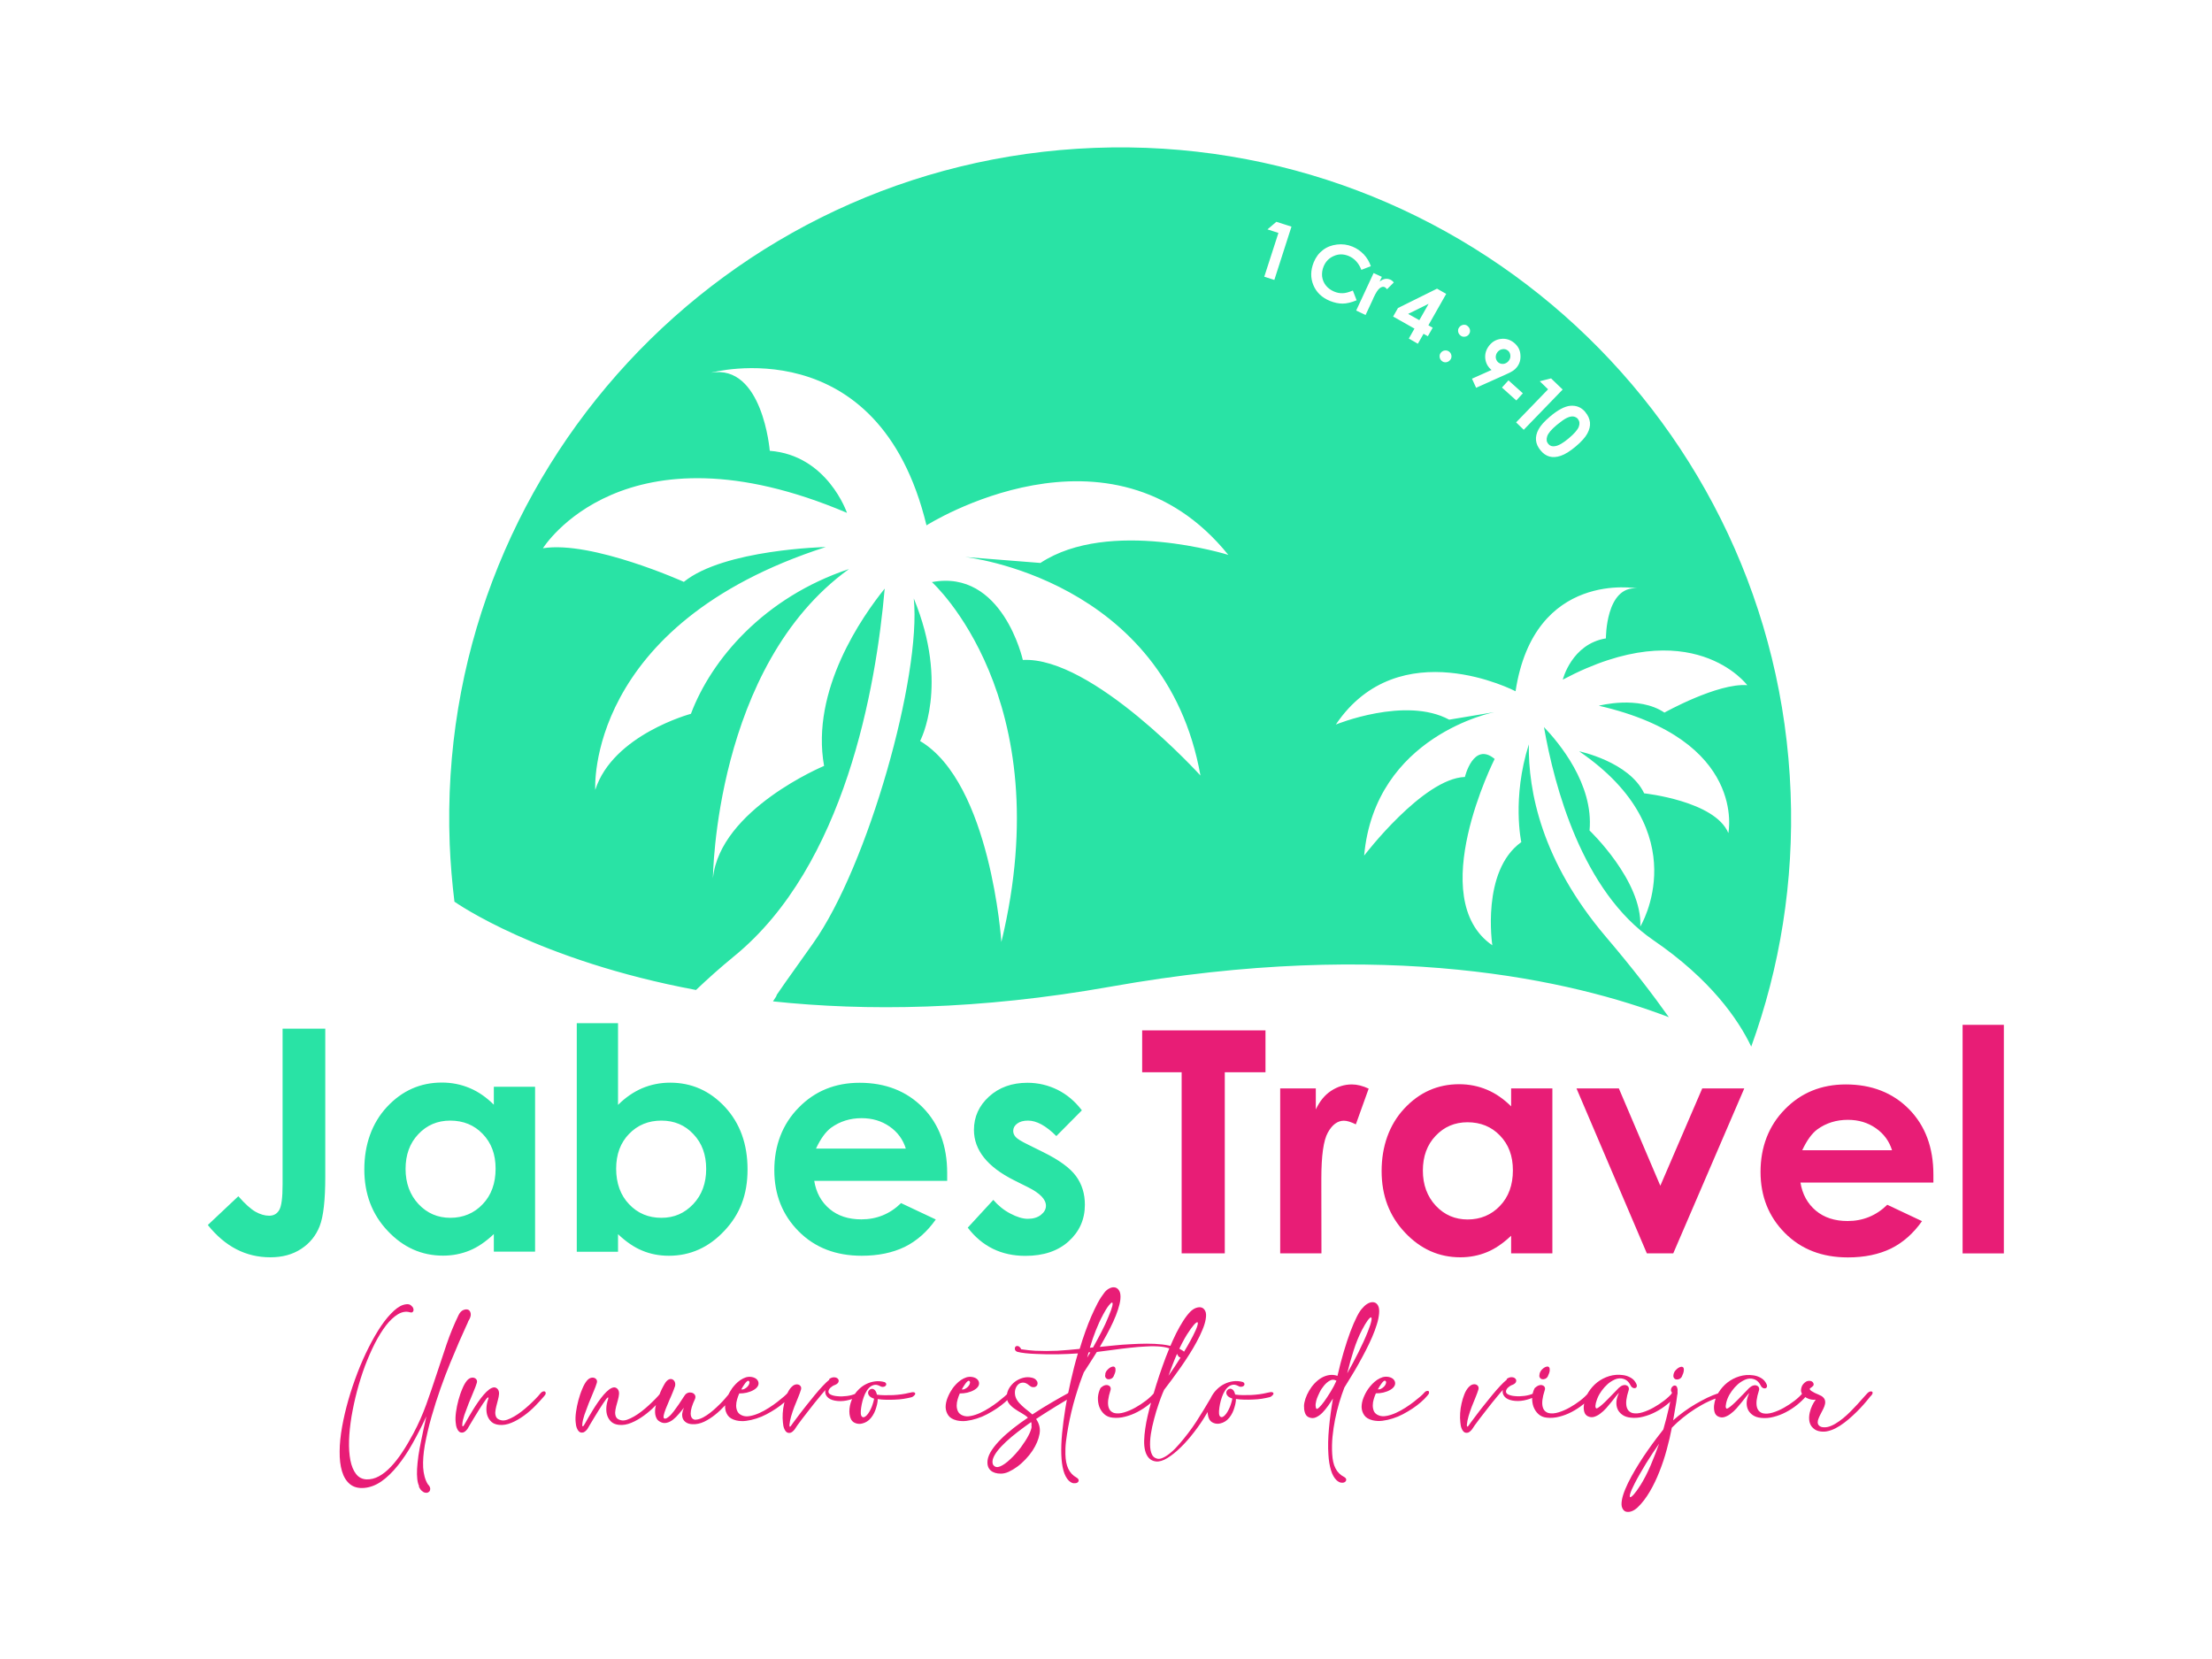 <?xml version="1.0" encoding="UTF-8"?>
<svg id="Capa_1" data-name="Capa 1" xmlns="http://www.w3.org/2000/svg" viewBox="0 0 200 150">
  <defs>
    <style>
      .cls-1 {
        fill: #e81d76;
      }

      .cls-2 {
        fill-rule: evenodd;
      }

      .cls-2, .cls-3 {
        fill: #29e3a5;
      }
    </style>
  </defs>
  <path class="cls-3" d="m97.82,100.39l-2.31,2.33c-.94-.94-1.79-1.4-2.56-1.4-.42,0-.74.09-.98.27-.24.18-.36.4-.36.66,0,.2.07.38.22.55.15.17.52.4,1.12.69l1.37.68c1.44.71,2.43,1.43,2.97,2.17.54.74.8,1.6.8,2.59,0,1.32-.49,2.42-1.46,3.3-.97.88-2.28,1.32-3.92,1.32-2.17,0-3.91-.85-5.21-2.55l2.31-2.51c.44.51.95.93,1.55,1.24.59.31,1.11.47,1.57.47.49,0,.89-.12,1.19-.36.3-.24.45-.51.45-.82,0-.58-.54-1.14-1.63-1.68l-1.26-.63c-2.41-1.21-3.62-2.73-3.62-4.55,0-1.17.45-2.18,1.36-3.01.91-.83,2.07-1.25,3.48-1.25.97,0,1.88.22,2.73.64.85.43,1.57,1.04,2.17,1.83m-15.9,3.48c-.25-.81-.73-1.48-1.46-1.99-.73-.51-1.57-.76-2.54-.76-1.04,0-1.96.29-2.75.86-.49.36-.95.99-1.37,1.89h8.12Zm3.72,2.92h-12c.17,1.06.64,1.91,1.39,2.54.75.63,1.71.94,2.87.94,1.39,0,2.59-.49,3.59-1.47l3.14,1.48c-.78,1.11-1.72,1.94-2.81,2.48-1.1.53-2.39.8-3.89.8-2.33,0-4.23-.73-5.7-2.21-1.46-1.47-2.2-3.31-2.2-5.53s.73-4.16,2.2-5.65c1.46-1.5,3.3-2.25,5.51-2.25,2.34,0,4.25.75,5.72,2.24,1.47,1.5,2.2,3.47,2.2,5.92v.71Zm-25.82-5.45c-1.17,0-2.15.4-2.92,1.2-.78.8-1.17,1.85-1.17,3.15s.39,2.4,1.17,3.21c.77.82,1.75,1.23,2.92,1.23s2.1-.42,2.88-1.24c.78-.83,1.17-1.89,1.17-3.18s-.38-2.33-1.15-3.14c-.76-.82-1.73-1.23-2.9-1.23Zm-3.92-8.82v7.4c.67-.67,1.4-1.17,2.19-1.51.79-.33,1.63-.5,2.52-.5,1.94,0,3.59.73,4.96,2.2,1.36,1.47,2.04,3.35,2.04,5.65s-.7,4.07-2.11,5.56c-1.4,1.49-3.07,2.24-5,2.24-.86,0-1.66-.15-2.4-.46-.74-.3-1.47-.8-2.2-1.49v1.59h-3.73v-20.67h3.73Zm-15.17,8.82c-1.16,0-2.12.41-2.89,1.23-.77.81-1.15,1.86-1.15,3.14s.39,2.34,1.17,3.18c.78.83,1.74,1.24,2.88,1.24s2.15-.41,2.92-1.23c.78-.81,1.17-1.89,1.17-3.21s-.39-2.34-1.17-3.15c-.77-.8-1.75-1.2-2.94-1.2Zm3.94-3.06h3.73v14.91h-3.73v-1.59c-.73.69-1.46,1.19-2.2,1.49-.73.3-1.54.46-2.39.46-1.93,0-3.6-.74-5.01-2.24-1.41-1.49-2.11-3.34-2.11-5.56s.68-4.18,2.05-5.65c1.36-1.46,3.01-2.2,4.96-2.2.9,0,1.74.17,2.52.5.79.33,1.51.84,2.18,1.5v-1.64Zm-19.09-5.25h3.85v13.38c0,2.13-.17,3.62-.51,4.48-.34.86-.89,1.54-1.67,2.05-.78.51-1.7.76-2.79.76-2.21,0-4.09-.97-5.65-2.92l2.76-2.6c.61.7,1.13,1.16,1.55,1.4.43.24.84.36,1.24.36s.71-.17.91-.52c.2-.35.3-1.11.3-2.29v-14.1Z"/>
  <path class="cls-1" d="m177.45,92.66h3.73v20.67h-3.73v-20.67Zm-6.38,11.34c-.25-.81-.73-1.48-1.46-1.99-.73-.51-1.57-.76-2.54-.76-1.04,0-1.96.29-2.75.86-.49.36-.95.99-1.37,1.89h8.12Zm3.72,2.92h-12c.17,1.06.64,1.91,1.39,2.54.75.63,1.71.94,2.87.94,1.39,0,2.59-.49,3.59-1.47l3.14,1.48c-.78,1.11-1.72,1.94-2.81,2.48-1.1.53-2.39.8-3.89.8-2.33,0-4.23-.73-5.7-2.21-1.46-1.47-2.2-3.31-2.2-5.53s.73-4.16,2.2-5.65c1.46-1.5,3.3-2.25,5.51-2.25,2.34,0,4.25.75,5.72,2.24,1.47,1.5,2.2,3.47,2.2,5.92v.71Zm-32.25-8.51h3.83l3.75,8.8,3.79-8.8h3.8l-6.42,14.91h-2.39l-6.36-14.91Zm-9.85,3.06c-1.16,0-2.12.41-2.89,1.23-.77.81-1.15,1.86-1.15,3.14s.39,2.34,1.17,3.18c.78.83,1.74,1.24,2.88,1.24s2.15-.41,2.92-1.23c.78-.81,1.17-1.89,1.17-3.21s-.39-2.34-1.17-3.15c-.77-.8-1.75-1.2-2.94-1.2Zm3.94-3.06h3.73v14.91h-3.73v-1.59c-.73.69-1.46,1.19-2.2,1.49-.73.3-1.54.46-2.39.46-1.93,0-3.6-.74-5.01-2.24-1.41-1.49-2.11-3.34-2.11-5.56s.68-4.18,2.05-5.65c1.36-1.46,3.01-2.2,4.96-2.2.9,0,1.74.17,2.52.5.79.33,1.51.84,2.18,1.5v-1.64Zm-20.89,0h3.23v1.9c.35-.74.8-1.3,1.38-1.68.58-.38,1.2-.58,1.88-.58.48,0,.99.13,1.52.38l-1.16,3.23c-.44-.22-.8-.33-1.08-.33-.57,0-1.06.36-1.45,1.07-.4.71-.59,2.11-.59,4.18v.73s.01,6.01.01,6.01h-3.73v-14.91Zm-12.47-5.25h11.15v3.79h-3.68v16.37h-3.9v-16.37h-3.57v-3.79Z"/>
  <path class="cls-2" d="m142.68,37.89c-.1-.12-.24-.2-.4-.23-.16-.03-.36.01-.6.12-.24.11-.54.33-.92.64-.49.41-.78.75-.87,1.03s-.06.5.1.69c.15.18.36.25.62.2.32-.05.73-.29,1.23-.71.51-.43.81-.78.91-1.05.1-.28.07-.5-.08-.69m.68-.61c.24.28.37.59.41.91.03.32-.05.66-.24,1.01-.19.35-.54.74-1.05,1.17-.52.43-.96.71-1.35.84-.38.13-.72.15-1.02.07-.29-.08-.57-.26-.81-.56-.24-.29-.38-.59-.41-.91-.03-.31.04-.64.23-.99.18-.34.53-.73,1.04-1.16.71-.6,1.32-.92,1.82-.97.56-.05,1.02.14,1.38.58Zm-3.1-3.06l1.04,1-3.52,3.64-.69-.67,2.89-2.99-.75-.73,1.03-.26Zm-3.86.17l1.3,1.17-.59.65-1.3-1.17.59-.65Zm-.92-1.62c.14.11.3.15.48.13.18-.03.32-.11.45-.26.12-.15.18-.32.16-.51-.02-.18-.09-.33-.22-.43-.14-.11-.3-.16-.48-.13-.18.02-.34.11-.46.26-.12.15-.17.32-.16.5.02.18.1.33.24.45Zm-2,2.3l-.38-.83,1.77-.79c-.34-.27-.52-.62-.57-1.04-.04-.43.08-.82.37-1.18.28-.35.63-.54,1.06-.59.43-.05.82.07,1.16.34.36.29.56.65.59,1.09.04.44-.07.82-.33,1.14-.1.12-.21.23-.35.32-.13.09-.37.21-.71.36l-2.61,1.17Zm-2.46-3.29c.12.09.19.2.22.35.02.15,0,.28-.1.4-.09.12-.21.19-.35.22-.15.02-.28,0-.4-.1-.12-.09-.19-.21-.21-.35-.02-.15,0-.28.1-.4.09-.12.21-.19.35-.21.15-.02.28.01.4.1Zm1.68-2.3c.12.09.19.21.22.35.02.15-.01.28-.1.4-.09.12-.2.19-.35.21-.15.02-.28,0-.4-.1-.12-.09-.19-.2-.22-.35-.02-.15,0-.28.1-.4.09-.12.21-.19.35-.22.15-.02.28,0,.4.1Zm-4.36-.53l.84-1.48-1.85.91,1.01.57Zm1.6-2.85l.83.47-1.61,2.84.39.22-.44.77-.39-.22-.51.9-.82-.47.51-.9-1.93-1.09.44-.77,3.53-1.75Zm-5.73-1.41l.74.34-.2.43c.16-.13.32-.21.49-.24.17-.03.34,0,.49.07.11.05.21.13.3.25l-.61.61c-.08-.1-.15-.16-.21-.19-.13-.06-.28-.03-.44.09-.17.12-.36.42-.58.89l-.07.17-.64,1.37-.85-.4,1.58-3.4Zm-.24-.63l-.87.34c-.24-.62-.63-1.04-1.16-1.26-.45-.18-.89-.19-1.32,0-.43.18-.74.49-.93.94-.13.31-.17.62-.14.92.04.3.15.57.34.81.19.24.44.42.74.55.26.11.52.16.77.15.26,0,.56-.09.93-.24l.34.88c-.48.2-.91.3-1.27.3-.36,0-.74-.08-1.14-.24-.73-.3-1.23-.78-1.5-1.43-.27-.65-.26-1.34.03-2.06.19-.47.47-.84.83-1.11.36-.28.78-.44,1.27-.5.48-.06.95,0,1.41.19.39.16.72.39,1.02.7.29.31.5.67.64,1.08Zm-8.57-4.01l1.38.44-1.55,4.82-.91-.29,1.28-3.96-.99-.32.81-.69Zm-74.3,61.49c-.21-1.72-.36-3.47-.43-5.23-1.28-33.48,24.82-61.66,58.3-62.94,33.48-1.28,61.66,24.82,62.94,58.3.31,8.06-.97,15.82-3.56,22.96-1.18-2.47-3.67-6.08-8.86-9.63-6.43-4.4-8.95-13.92-9.88-19.26,1.33,1.39,4.51,5.16,4.12,9.35,0,0,4.78,4.55,4.59,8.68,0,0,5.2-8.51-5.53-15.84,0,0,4.51.93,5.88,3.8,0,0,6.4.68,7.61,3.59,0,0,1.75-8.42-11.71-11.51,0,0,3.59-.96,5.93.62,0,0,4.81-2.69,7.49-2.48,0,0-4.99-6.71-16.68-.5,0,0,.79-3.22,3.9-3.73,0,0-.03-4.77,2.83-4.52,0,0-9.32-1.71-11,9.3,0,0-10.52-5.48-16.25,3.01,0,0,6.3-2.58,10.25-.44l4.08-.68s-10.79,2.09-11.77,12.97c0,0,5.32-6.98,9.11-7.11,0,0,.77-3.23,2.69-1.63,0,0-6.38,12.61-.21,16.85,0,0-1.03-6.72,2.62-9.33,0,0-.87-3.94.68-8.84-.06,4.23,1.15,10.54,6.94,17.37,2.47,2.9,4.32,5.32,5.72,7.3-8.7-3.32-25.41-7.22-50.48-2.76-11.93,2.12-22.12,2.22-30.52,1.33,1.09-1.63-1.35,1.74,3.62-5.24,4.97-6.98,9.81-24.21,9.11-31.19,3.26,7.88.57,12.89.57,12.89,6.39,3.79,7.35,18.17,7.35,18.17,5.34-22.11-6.28-32.54-6.28-32.54,6.39-1.2,8.22,7.04,8.22,7.04,6.28-.33,16.06,10.45,16.06,10.45-3.18-17.83-21.3-19.76-21.3-19.76l6.83.54c6.22-4.1,16.99-.73,16.99-.73-10.68-13.22-27.29-2.67-27.29-2.67-4.34-17.95-19.49-13.8-19.49-13.8,4.68-.82,5.32,7.06,5.32,7.06,5.22.4,6.98,5.61,6.98,5.61-20.2-8.59-27.49,3.2-27.49,3.2,4.41-.71,12.74,3.04,12.74,3.04,3.63-2.95,12.83-3.15,12.83-3.15-21.8,7.02-20.84,21.96-20.84,21.96,1.59-4.99,8.65-6.88,8.65-6.88,1.86-4.94,6.62-10.53,14.29-13.09-12.16,8.77-12.3,27.96-12.3,27.96.63-6.24,10.05-10.16,10.05-10.16-1.23-6.86,3.48-13.55,5.48-16.03-.78,8.94-3.59,25.04-13.59,33.22-1.26,1.03-2.41,2.06-3.47,3.07-14.29-2.67-21.72-7.9-21.85-7.99Z"/>
  <path class="cls-1" d="m93.26,128.98c.02-.15.01-.28-.03-.4-.41.29-.81.58-1.2.88-.39.3-.74.59-1.05.88-.31.29-.58.57-.79.84-.21.27-.35.52-.42.75-.03.11-.04.22-.03.33.01.1.05.19.11.25.06.06.13.11.23.13.1.02.21,0,.34-.05.13-.05.28-.14.44-.25.16-.11.32-.25.48-.4.16-.15.33-.32.49-.5.16-.18.32-.37.47-.57.3-.41.53-.77.69-1.08.16-.3.26-.57.29-.8m3.62-2.69c-.17.1-.38.22-.62.37-.24.14-.5.3-.78.47-.28.17-.57.35-.88.55-.31.19-.62.4-.94.61.29.42.4.87.31,1.36-.09.49-.3.99-.64,1.51-.18.27-.39.53-.63.78-.24.25-.48.47-.74.66-.26.19-.51.34-.77.46s-.5.17-.72.17c-.19,0-.36-.02-.52-.07-.16-.05-.29-.12-.4-.22-.11-.1-.19-.22-.24-.37-.05-.15-.06-.33-.04-.54.04-.3.17-.61.39-.94.22-.33.5-.66.83-.99.33-.33.71-.66,1.13-.99.42-.33.85-.64,1.3-.94-.15-.15-.34-.28-.57-.41-.22-.12-.44-.26-.64-.4-.2-.14-.37-.3-.51-.48-.14-.18-.2-.41-.19-.68.01-.25.09-.49.23-.72.14-.22.31-.41.52-.57.21-.15.45-.27.71-.34.26-.07.52-.08.78-.02.16.03.28.09.37.17.08.08.14.16.16.24.02.08.02.16-.01.24-.03.08-.09.13-.16.17-.07.04-.16.05-.26.04-.1-.01-.21-.07-.33-.17-.17-.15-.34-.23-.5-.24-.16,0-.3.03-.42.12-.12.09-.21.21-.28.38-.07.16-.09.35-.07.55.02.2.09.38.2.55.11.17.25.32.41.47.16.15.32.29.49.42.17.13.33.26.47.39.62-.41,1.22-.78,1.79-1.11.57-.33,1.06-.61,1.45-.82.11-.07.22-.1.31-.11.09,0,.15.01.19.05.04.04.04.1.02.17-.03.07-.1.14-.22.21Zm-9.21-1.39s-.05-.06-.09-.07c-.04,0-.08.02-.14.07-.06.05-.13.13-.21.25-.08.11-.18.27-.29.47.1.01.2,0,.3-.06.1-.05.18-.11.26-.19.07-.08.13-.16.16-.25.03-.09.04-.17,0-.23Zm-1.59.66c.09-.13.21-.27.34-.41.13-.14.28-.27.44-.38.16-.11.33-.19.51-.25.18-.05.37-.06.56-.02.18.04.32.11.41.2.09.09.15.2.16.31.02.13-.02.26-.11.38-.09.12-.22.22-.39.31-.16.09-.35.15-.57.21-.22.05-.44.07-.67.07-.07.15-.13.33-.19.52-.06.19-.09.39-.09.58s.04.37.12.53c.08.16.22.28.42.36.21.09.45.1.72.05.27-.05.55-.14.84-.27.29-.13.58-.29.86-.47.28-.18.54-.36.77-.54.23-.18.43-.34.59-.48.16-.14.26-.24.3-.29.07-.09.15-.16.23-.19.08-.03.14-.03.19-.01.04.02.06.07.06.15,0,.08-.06.17-.17.29-.15.18-.34.37-.57.57-.23.2-.48.39-.75.57-.27.18-.56.35-.86.51-.3.16-.61.29-.93.39-.31.1-.62.17-.93.21-.31.04-.6.02-.88-.04-.36-.09-.62-.24-.77-.46-.15-.22-.23-.46-.24-.73,0-.27.05-.55.17-.85.12-.3.26-.57.44-.82Zm-9.16,2.73c-.07-.13-.11-.28-.13-.45-.02-.16-.02-.33,0-.5.02-.17.05-.33.1-.5.05-.16.11-.32.18-.46.13-.26.29-.5.5-.71.2-.21.43-.39.69-.52.25-.13.53-.22.82-.26.29-.04.59-.02.9.07.09.06.13.12.13.19,0,.07-.03.12-.09.17-.06.04-.13.07-.23.07-.09,0-.18-.03-.27-.09-.2-.1-.38-.13-.54-.08-.16.04-.31.13-.44.27-.13.14-.24.31-.34.51-.09.2-.17.42-.23.64-.06.22-.1.43-.13.64-.03.21-.04.38-.03.52.01.17.07.28.17.32.1.04.22-.02.36-.16.09-.09.17-.2.25-.34.08-.14.15-.28.21-.43.06-.15.1-.29.14-.42.04-.13.06-.24.07-.32-.21-.07-.35-.15-.43-.25-.08-.1-.12-.19-.11-.29,0-.09.04-.17.11-.24.07-.07.14-.1.23-.11.09,0,.17.03.26.11.09.08.15.22.2.42.21.03.45.05.7.05.25,0,.5,0,.76-.01.25-.01.5-.04.75-.07.24-.03.47-.08.68-.13.23-.06.39-.08.47-.05.08.03.11.08.1.14-.01.06-.06.12-.14.19-.08.07-.15.11-.22.12-.21.05-.45.1-.7.14-.25.04-.51.06-.78.07-.27.01-.53.02-.8.01-.26,0-.51-.03-.75-.06,0,.15-.02.31-.06.48-.04.17-.09.34-.15.51-.06.17-.14.33-.24.49-.1.16-.21.29-.34.41-.11.1-.24.18-.4.25-.16.06-.31.1-.47.1s-.31-.04-.45-.11c-.14-.07-.25-.19-.33-.35Zm-1.97-3.61c.16-.12.32-.17.47-.16.15.01.26.06.33.15.07.08.08.18.03.3-.05.11-.19.21-.43.29-.09.05-.18.11-.27.19-.09.08-.16.18-.19.3-.03.14.03.25.19.33.16.08.36.13.62.15.27.03.55.02.86-.02.3-.04.57-.11.8-.22.11-.05.19-.06.24-.05.05.01.08.04.09.09,0,.04,0,.09-.03.14-.03.05-.07.09-.13.11-.32.15-.66.27-1.02.34-.36.07-.71.07-1.04.01-.32-.06-.56-.18-.71-.36-.15-.18-.2-.38-.15-.6-.11.13-.26.29-.43.5-.17.2-.36.43-.55.67-.19.24-.38.49-.58.74-.2.25-.38.49-.55.71-.17.22-.31.41-.43.58-.12.17-.2.29-.24.36-.07.09-.15.17-.23.23-.08.06-.16.09-.25.09-.11,0-.2-.03-.27-.09-.07-.06-.12-.14-.17-.24-.04-.09-.08-.19-.1-.3-.02-.11-.03-.21-.04-.3-.03-.26-.04-.54-.02-.84.02-.3.06-.6.13-.89.06-.29.15-.56.25-.82.1-.26.23-.47.38-.64.11-.12.22-.2.34-.24.12-.04.23-.04.32-.01.09.03.16.08.21.17.05.08.05.18.02.29-.06.2-.15.44-.26.71-.11.27-.23.55-.34.84-.11.29-.21.58-.29.86-.08.28-.13.53-.15.76v.07s0,.05.01.07c0,.02.02.03.03.04.02,0,.04-.01.07-.05.02-.03.1-.13.23-.32.13-.18.3-.41.51-.68s.43-.57.69-.89c.25-.32.51-.64.76-.94.25-.3.49-.58.72-.82.23-.24.42-.43.58-.55Zm-7.22.22s-.05-.06-.09-.07c-.04,0-.08.02-.14.07-.06.05-.13.13-.21.25-.08.11-.18.27-.29.47.1.01.2,0,.3-.06.1-.05.18-.11.26-.19.07-.08.13-.16.16-.25.03-.09.04-.17,0-.23Zm-1.59.66c.09-.13.21-.27.34-.41.13-.14.28-.27.44-.38.16-.11.33-.19.51-.25.18-.05.37-.06.56-.02.18.04.32.11.41.2.09.09.15.2.16.31.02.13-.02.26-.11.38-.09.12-.22.22-.39.31-.16.09-.35.15-.57.21-.22.05-.44.07-.67.07-.07.15-.13.33-.19.52-.06.19-.09.39-.09.58s.04.37.12.53c.08.16.22.28.42.36.21.09.45.1.72.05.27-.05.55-.14.84-.27.29-.13.58-.29.86-.47.28-.18.54-.36.77-.54.23-.18.43-.34.59-.48.16-.14.26-.24.3-.29.07-.09.15-.16.23-.19.08-.03.14-.03.19-.01.04.02.06.07.06.15,0,.08-.06.17-.17.29-.15.18-.34.37-.57.57-.23.2-.48.39-.75.57-.27.18-.56.35-.86.51-.3.16-.61.29-.93.39-.31.1-.62.17-.93.21-.31.04-.6.02-.88-.04-.36-.09-.62-.24-.77-.46-.15-.22-.23-.46-.24-.73,0-.27.05-.55.17-.85.12-.3.26-.57.44-.82Zm-5.15-.18c-.03.11-.1.28-.19.51-.09.23-.2.47-.31.72-.11.25-.21.5-.31.75-.1.25-.16.45-.19.6-.02.11-.02.18,0,.23.02.04.06.07.11.07s.1-.02.17-.05c.06-.04.12-.08.18-.13.15-.12.3-.29.46-.5s.31-.43.46-.64c.14-.21.27-.41.38-.58.11-.17.19-.28.23-.32.11-.09.23-.14.35-.15.12,0,.23.02.32.07.09.05.15.12.19.22.03.1.02.2-.03.32-.25.53-.38.95-.38,1.28s.12.51.35.57c.16.01.33-.02.52-.09.19-.07.38-.18.58-.31.2-.13.39-.28.59-.45.19-.17.38-.34.56-.52.18-.18.35-.35.5-.53.15-.17.29-.33.4-.47.07-.09.14-.15.22-.18.08-.03.15-.03.2,0,.05.03.07.08.07.16,0,.08-.06.17-.16.28-.21.26-.46.54-.74.84-.28.3-.57.58-.89.83-.31.25-.64.46-.99.63-.35.16-.7.24-1.06.22-.23-.01-.41-.06-.55-.15-.14-.09-.24-.2-.3-.33-.06-.13-.08-.29-.07-.46.02-.17.07-.35.16-.55-.15.19-.31.39-.48.58-.16.19-.33.36-.51.5-.18.14-.36.23-.56.28-.19.05-.39.03-.59-.08-.14-.07-.24-.16-.31-.27-.07-.11-.11-.24-.14-.38-.02-.14-.03-.27-.02-.41.01-.14.03-.27.06-.39.05-.22.11-.44.19-.65.08-.21.16-.42.24-.61.08-.19.17-.36.25-.51.08-.15.15-.27.22-.37.1-.13.21-.22.32-.26.11-.04.22-.03.31.02.09.05.16.13.2.24.04.11.05.25,0,.42Zm-6.03.95s-.06.02-.15.13c-.08.11-.19.26-.31.44-.12.18-.26.39-.4.62-.14.23-.28.45-.41.67-.13.22-.25.42-.36.6-.11.18-.19.32-.24.41-.07.09-.15.17-.23.23-.08.06-.16.09-.25.09-.11,0-.2-.03-.27-.09-.07-.06-.12-.14-.17-.24-.04-.09-.08-.19-.1-.3-.02-.11-.03-.21-.04-.3-.03-.26-.02-.57.03-.93.05-.36.12-.72.22-1.08.1-.36.21-.7.35-1.02.13-.32.27-.56.41-.73.11-.13.22-.21.34-.25.12-.04.22-.04.32-.01.1.03.17.09.22.17.05.08.05.18.02.29-.06.2-.16.47-.3.8-.14.33-.28.68-.43,1.04-.14.36-.27.71-.39,1.05-.11.34-.18.62-.19.85v.07s0,.05,0,.07c0,.02.02.03.04.04.02,0,.04-.01.08-.05.02-.03.07-.11.15-.25.08-.14.17-.31.29-.51.12-.2.25-.43.4-.67.15-.24.3-.48.47-.72.16-.23.33-.45.5-.65.17-.2.34-.36.5-.48.15-.11.3-.18.44-.19.14,0,.26.06.36.2.07.11.1.24.09.41-.01.16-.05.34-.1.53-.05.19-.1.38-.16.58-.05.2-.08.38-.09.55,0,.17.03.32.1.44.07.12.21.21.42.26.16.04.34.03.55-.04.2-.07.42-.17.64-.3.22-.13.45-.28.68-.46.23-.18.44-.36.65-.55.21-.19.4-.38.58-.56.18-.18.33-.35.45-.5.07-.09.14-.15.22-.18.08-.03.15-.03.2,0,.05.03.07.08.07.16,0,.08-.06.17-.16.28-.22.26-.49.55-.8.87s-.65.61-1.01.87c-.36.26-.73.48-1.12.64-.38.16-.76.23-1.13.19-.27-.03-.5-.11-.67-.26-.17-.15-.29-.33-.37-.54-.08-.21-.11-.45-.1-.71.01-.26.06-.51.14-.75.01-.04.03-.08.03-.12.01-.04,0-.07,0-.08Zm-10.85,0s-.06.02-.15.13c-.08.11-.19.26-.31.44-.12.18-.26.39-.4.62-.14.23-.28.45-.41.67-.13.22-.25.42-.36.6-.11.18-.19.32-.24.41-.07.09-.15.17-.23.23-.08.06-.16.09-.25.09-.11,0-.2-.03-.27-.09-.07-.06-.12-.14-.17-.24-.04-.09-.08-.19-.1-.3-.02-.11-.03-.21-.04-.3-.03-.26-.02-.57.03-.93.05-.36.12-.72.22-1.08.1-.36.21-.7.35-1.02.13-.32.27-.56.41-.73.11-.13.22-.21.34-.25.12-.04.22-.04.32-.01.1.03.17.09.22.17.05.08.05.18.02.29-.06.2-.16.47-.3.8-.14.33-.28.68-.43,1.04-.14.36-.27.71-.39,1.05-.11.34-.18.62-.19.85v.07s0,.05,0,.07c0,.02.02.03.04.04.02,0,.04-.01.08-.05.02-.03.07-.11.15-.25.08-.14.17-.31.29-.51.12-.2.25-.43.4-.67.15-.24.3-.48.47-.72.16-.23.33-.45.5-.65.17-.2.34-.36.5-.48.15-.11.3-.18.44-.19.14,0,.26.06.36.2.07.11.1.24.09.41-.01.16-.05.34-.1.53-.05.19-.1.38-.15.58-.05.2-.08.38-.09.55,0,.17.03.32.1.44.07.12.21.21.42.26.16.04.34.03.55-.04.2-.07.42-.17.64-.3.22-.13.45-.28.68-.46.23-.18.44-.36.65-.55.21-.19.4-.38.58-.56.18-.18.33-.35.45-.5.07-.09.14-.15.22-.18.08-.03.15-.03.2,0,.05.03.07.08.07.16,0,.08-.06.17-.16.28-.22.26-.49.55-.8.87-.31.32-.65.61-1.01.87-.36.26-.73.48-1.12.64-.38.16-.76.23-1.13.19-.27-.03-.5-.11-.67-.26-.17-.15-.29-.33-.37-.54-.08-.21-.11-.45-.1-.71.01-.26.06-.51.14-.75.01-.04.03-.08.04-.12.01-.04,0-.07,0-.08Zm-6.23,8.04c-.08-.16-.14-.37-.17-.64-.03-.27-.04-.58-.02-.93.02-.35.06-.75.12-1.18.06-.43.15-.89.25-1.38.07-.37.15-.74.23-1.1.08-.36.16-.72.24-1.09-.4.87-.82,1.68-1.25,2.45-.43.77-.88,1.44-1.35,2.02s-.95,1.05-1.45,1.4c-.5.35-1.02.55-1.55.6-.54.05-.98-.07-1.31-.34-.33-.27-.57-.66-.72-1.17-.15-.5-.22-1.1-.21-1.79,0-.69.08-1.43.22-2.22.14-.79.33-1.6.57-2.44.24-.84.52-1.66.83-2.47.31-.81.65-1.57,1.02-2.3s.74-1.37,1.12-1.93c.38-.56.77-1.01,1.15-1.36.38-.35.74-.54,1.08-.58.19-.03.34,0,.45.09.11.09.19.18.22.29.03.11.03.2-.03.28-.05.08-.14.1-.28.06-.35-.1-.71-.04-1.08.18-.36.22-.72.55-1.07,1-.35.45-.68.99-1.01,1.62-.32.63-.62,1.32-.9,2.05-.27.73-.51,1.49-.72,2.28-.21.79-.37,1.56-.5,2.31-.12.75-.2,1.47-.22,2.15-.02.68.02,1.27.12,1.79.1.51.27.93.51,1.24.24.31.55.47.95.49.38.01.75-.08,1.12-.28.37-.2.73-.49,1.08-.86.35-.37.7-.81,1.04-1.33.34-.51.67-1.08,1-1.69.45-.84.83-1.71,1.16-2.61.32-.9.63-1.8.93-2.72s.6-1.82.91-2.73c.31-.91.67-1.79,1.09-2.65.11-.22.25-.37.42-.44.17-.07.32-.08.44-.03.12.05.2.17.23.35.03.18-.04.41-.22.69,0,.03-.09.22-.24.55-.15.33-.35.77-.59,1.32-.24.55-.5,1.18-.8,1.9-.3.72-.59,1.49-.88,2.31-.29.82-.56,1.67-.81,2.54-.25.87-.45,1.73-.61,2.58-.13.76-.18,1.44-.15,2.03.04.59.17,1.09.41,1.49.11.11.18.22.21.32.03.1.02.19-.01.27-.03.08-.09.13-.17.17s-.17.04-.27.02c-.1-.02-.2-.08-.3-.17-.1-.09-.19-.22-.27-.4Z"/>
  <path class="cls-1" d="m146.39,125.93c-.07.06-.17.17-.29.32-.12.15-.25.32-.4.51-.15.19-.31.38-.48.57-.17.19-.35.35-.54.49-.18.14-.37.23-.56.29-.19.05-.38.03-.56-.06-.16-.08-.27-.22-.32-.41-.05-.19-.06-.39-.03-.6.05-.41.18-.8.4-1.15.22-.35.49-.66.81-.91.32-.25.69-.44,1.09-.56.4-.12.81-.15,1.23-.09.25.03.49.11.71.24.22.12.39.31.5.55.05.11.06.2.03.27-.03.07-.09.11-.16.12-.07.01-.15,0-.23-.06-.08-.05-.15-.14-.2-.26-.09-.17-.21-.31-.35-.4-.14-.09-.29-.14-.45-.16-.21-.02-.42.02-.63.12-.21.1-.42.23-.61.4-.19.17-.37.37-.53.59-.16.22-.29.44-.38.67-.02.05-.05.11-.07.19-.03.08-.05.17-.08.26-.02.09-.03.18-.04.26,0,.08.01.15.05.2.03.04.09.03.2-.04.1-.07.23-.16.37-.29.14-.12.29-.27.45-.43.16-.16.31-.31.45-.46.14-.15.27-.28.38-.39.11-.11.18-.19.21-.22.12-.11.24-.19.36-.23.12-.04.23-.04.32-.01.09.03.16.08.2.16.04.08.05.17.02.28-.11.34-.18.63-.21.88-.03.25-.02.45.02.62.04.16.11.29.21.39.1.09.22.16.36.19.24.05.53.03.86-.07.33-.1.66-.24,1-.43.34-.19.66-.4.96-.63.3-.23.54-.46.72-.67.07-.09.14-.15.22-.18.08-.03.15-.03.2,0,.05.03.07.08.07.16,0,.08-.06.17-.16.28-.22.26-.49.52-.8.77-.31.25-.65.47-1.01.66-.36.19-.73.33-1.12.43-.38.1-.76.13-1.13.09-.3-.03-.55-.11-.75-.25-.2-.14-.35-.31-.44-.51-.09-.2-.13-.43-.11-.69.02-.26.1-.52.24-.8m-7.19-1.72c.03-.11.08-.22.15-.31.08-.09.16-.17.25-.23.09-.06.18-.1.27-.11.09-.01.15.01.2.07.04.06.06.15.05.29-.01.13-.07.31-.18.54-.06.1-.14.17-.24.21-.1.04-.19.05-.28.03-.08-.02-.15-.07-.2-.15-.05-.08-.05-.19-.01-.33Zm-.42,1.28c.12-.11.24-.19.36-.23.12-.04.23-.04.32-.01.09.03.16.08.2.16.04.08.05.17.01.28-.11.34-.18.63-.21.88-.03.25-.02.45.02.62.04.16.11.29.21.39.1.09.22.16.36.19.24.05.53.03.86-.07.33-.1.66-.24,1-.43.34-.19.66-.4.96-.63.3-.23.54-.46.72-.67.07-.09.14-.15.22-.18.08-.03.15-.03.2,0,.05.03.07.08.07.16,0,.08-.06.17-.16.28-.22.26-.49.52-.8.77-.31.25-.65.47-1.01.66-.36.19-.73.33-1.12.43-.38.1-.76.13-1.13.09-.3-.03-.55-.13-.76-.32-.2-.18-.35-.41-.45-.67-.09-.26-.13-.54-.12-.84.02-.3.09-.59.24-.86Zm-2.55-.81c.16-.12.32-.17.47-.16.15.01.26.06.33.15.07.08.08.18.03.3-.05.11-.19.21-.43.29-.09.05-.18.11-.27.19-.09.08-.16.18-.19.3-.03.14.03.25.19.33.16.08.36.13.62.15.27.03.55.02.86-.02.3-.04.57-.11.8-.22.11-.05.19-.06.24-.05.05.01.08.04.09.09,0,.04,0,.09-.04.14-.03.05-.07.09-.13.11-.32.15-.66.27-1.02.34-.36.07-.71.07-1.04.01-.32-.06-.56-.18-.71-.36-.15-.18-.2-.38-.15-.6-.11.13-.26.29-.43.5-.17.2-.36.43-.55.67-.19.24-.38.49-.58.74-.2.25-.38.49-.55.71-.17.22-.31.41-.43.58-.12.17-.2.29-.24.36-.07.09-.15.17-.23.23-.08.06-.16.09-.25.09-.11,0-.2-.03-.27-.09-.07-.06-.12-.14-.17-.24-.04-.09-.08-.19-.1-.3-.02-.11-.03-.21-.04-.3-.03-.26-.04-.54-.02-.84.02-.3.06-.6.13-.89.06-.29.15-.56.25-.82.1-.26.23-.47.38-.64.11-.12.22-.2.34-.24.12-.04.23-.04.32-.01.09.03.16.08.21.17.05.08.05.18.02.29-.06.2-.15.44-.26.71-.11.27-.23.55-.34.84-.11.29-.21.58-.29.86-.08.28-.13.53-.15.76v.07s0,.05.01.07c0,.02.02.03.03.04.02,0,.04-.01.08-.05.02-.03.1-.13.23-.32.13-.18.3-.41.51-.68.2-.27.43-.57.69-.89.25-.32.51-.64.76-.94.25-.3.49-.58.72-.82.23-.24.42-.43.58-.55Zm-10.92.22s-.05-.06-.09-.07c-.04,0-.08.02-.14.07-.06.05-.13.13-.21.25-.08.11-.18.27-.29.47.1.01.2,0,.3-.06.1-.05.18-.11.26-.19.07-.08.13-.16.16-.25.03-.09.04-.17,0-.23Zm-1.59.66c.09-.13.21-.27.34-.41.13-.14.28-.27.44-.38.16-.11.33-.19.51-.25.18-.05.37-.06.56-.02.18.04.32.11.41.2.09.09.15.2.16.31.02.13-.02.26-.11.38-.09.12-.22.22-.39.31-.16.09-.35.15-.57.21-.22.05-.44.07-.67.07-.07.15-.13.33-.19.52-.06.19-.09.39-.09.58s.04.37.11.53c.08.16.22.28.42.36.21.09.45.1.72.05.27-.05.55-.14.84-.27.29-.13.58-.29.86-.47.28-.18.54-.36.77-.54.23-.18.43-.34.59-.48.16-.14.26-.24.3-.29.07-.09.15-.16.23-.19.08-.03.14-.03.19-.01.04.02.06.07.06.15,0,.08-.06.17-.17.29-.15.18-.34.37-.57.57-.23.2-.48.39-.75.57-.27.18-.56.35-.86.51-.3.16-.61.29-.93.39-.31.1-.62.17-.93.21-.31.04-.6.02-.88-.04-.36-.09-.62-.24-.77-.46-.15-.22-.23-.46-.24-.73,0-.27.05-.55.17-.85.12-.3.26-.57.44-.82Zm-.58-5.3c-.28.54-.53,1.15-.75,1.84-.22.68-.41,1.37-.58,2.07.16-.29.33-.59.5-.91.17-.32.34-.64.5-.96.16-.32.32-.65.47-.98.15-.33.28-.64.4-.94.17-.43.27-.74.31-.95.04-.21.03-.31-.03-.32-.06,0-.16.09-.31.29-.14.19-.31.48-.51.86Zm-2.33,4.57c-.19-.11-.38-.11-.57,0-.19.1-.36.25-.52.44-.16.19-.3.4-.41.63-.11.23-.19.41-.24.55-.02.05-.04.11-.06.2-.02.08-.04.17-.05.26-.01.09-.02.18,0,.26,0,.08.03.15.06.2.04.05.13,0,.26-.12.13-.12.28-.31.46-.55.17-.24.36-.52.56-.85.2-.32.38-.66.54-1.02Zm-2.91,2.34c0-.22.05-.45.13-.7.08-.24.19-.48.33-.72.14-.24.3-.46.49-.66.19-.2.39-.37.61-.5.22-.13.46-.22.71-.26.25-.04.5-.02.76.07.17-.76.36-1.48.56-2.16.2-.68.4-1.28.6-1.82.2-.54.4-.99.59-1.37.19-.38.37-.65.55-.82.15-.18.32-.31.5-.4.18-.09.35-.11.5-.08.15.03.28.13.37.3.09.17.12.41.09.74-.03.29-.09.62-.21.98-.11.36-.25.74-.42,1.13-.17.39-.36.79-.57,1.2-.21.41-.43.81-.65,1.21-.22.4-.45.78-.67,1.14-.22.36-.43.7-.62,1.01-.17.43-.32.9-.47,1.39-.14.49-.27.99-.37,1.5-.1.51-.18,1.03-.23,1.55-.05.52-.06,1.04-.03,1.55.03.53.12.97.3,1.31.17.34.43.6.78.78.12.07.18.14.19.23,0,.09-.03.16-.11.22-.08.06-.18.08-.32.07-.14-.01-.28-.08-.44-.22-.22-.21-.39-.51-.51-.91-.12-.4-.2-.87-.23-1.41-.05-.72-.03-1.52.05-2.39.08-.87.2-1.76.36-2.68-.13.21-.28.43-.44.66-.16.23-.34.44-.52.63-.18.18-.38.32-.58.41-.2.09-.41.09-.63,0-.17-.07-.28-.19-.35-.38-.07-.19-.1-.38-.09-.59Zm-8.57,1.12c-.07-.13-.11-.28-.13-.45-.02-.16-.02-.33,0-.5.02-.17.05-.33.1-.5.05-.16.11-.32.18-.46.13-.26.29-.5.5-.71.2-.21.43-.39.69-.52.25-.13.53-.22.82-.26.29-.04.59-.02.9.07.09.06.13.12.13.19,0,.07-.03.12-.09.17-.06.04-.13.07-.23.07-.09,0-.18-.03-.27-.09-.2-.1-.38-.13-.54-.08-.16.04-.31.13-.44.27-.13.14-.24.31-.34.51-.09.2-.17.42-.23.64-.06.22-.1.43-.13.64-.03.21-.04.38-.03.52.01.17.07.28.17.32.1.04.22-.02.36-.16.09-.09.17-.2.25-.34.08-.14.15-.28.21-.43.06-.15.1-.29.14-.42.04-.13.06-.24.07-.32-.21-.07-.35-.15-.43-.25-.08-.1-.12-.19-.11-.29,0-.09.04-.17.11-.24.07-.07.14-.1.23-.11.09,0,.17.03.26.11.09.08.15.22.2.42.21.03.45.05.7.05.25,0,.5,0,.76-.01.25-.01.5-.04.75-.07.24-.03.47-.08.68-.13.23-.06.39-.08.47-.05.08.03.11.08.1.14-.01.06-.06.12-.14.19-.08.07-.15.11-.22.12-.21.05-.45.1-.7.14-.25.04-.51.06-.78.07-.27.01-.53.02-.8.01-.26,0-.51-.03-.75-.06,0,.15-.02.31-.06.48-.04.17-.09.34-.15.51-.06.17-.14.33-.24.49-.1.16-.21.29-.34.41-.11.1-.24.18-.4.25-.16.06-.31.1-.47.1s-.31-.04-.45-.11c-.14-.07-.25-.19-.33-.35Zm-1.99-7.66c-.32.51-.62,1.1-.91,1.76s-.54,1.33-.78,2c.19-.27.38-.55.58-.85.2-.3.4-.61.59-.92.19-.31.37-.62.55-.93.18-.31.34-.61.49-.9.21-.41.34-.71.4-.92.06-.2.06-.31,0-.32-.06,0-.17.07-.33.26-.16.18-.35.45-.58.81Zm-2.08,5.02c-.08.17-.19.43-.32.78-.13.35-.26.75-.4,1.19-.13.44-.25.89-.36,1.37-.1.47-.17.91-.19,1.32-.02.4,0,.75.1,1.04.09.29.26.46.51.53.17.05.36.02.58-.09.22-.1.45-.26.7-.47.25-.21.5-.47.76-.77.26-.3.52-.62.78-.96.26-.34.51-.69.75-1.06.24-.37.46-.72.67-1.07.15-.26.31-.52.46-.77.15-.25.3-.49.46-.72.07-.12.15-.2.22-.23.07-.03.13-.03.17,0,.04.03.06.1.05.19,0,.09-.05.2-.14.32-.17.25-.33.52-.5.8-.17.28-.34.56-.51.85-.31.53-.67,1.05-1.07,1.57-.4.52-.8.98-1.22,1.39-.42.41-.82.73-1.21.97-.39.24-.73.34-1.03.31-.27-.03-.48-.14-.64-.31-.16-.17-.27-.39-.34-.66-.07-.27-.1-.58-.09-.92.01-.34.04-.71.1-1.09.05-.38.13-.77.22-1.16.09-.39.19-.77.29-1.13.15-.55.31-1.11.49-1.68.18-.57.36-1.12.56-1.67.19-.54.39-1.07.6-1.57.21-.5.42-.96.63-1.39.21-.42.43-.8.64-1.13.21-.33.42-.6.62-.81.17-.17.34-.29.53-.36.19-.07.36-.08.51-.04.15.05.26.16.34.33.08.17.09.42.03.75-.05.29-.15.61-.3.96-.14.35-.32.71-.52,1.08-.2.37-.42.75-.67,1.14-.25.39-.5.77-.76,1.14-.26.37-.52.73-.77,1.07-.25.34-.49.65-.71.94Zm-5.33-1.44c.03-.11.08-.22.16-.31.08-.09.16-.17.25-.23.09-.06.18-.1.27-.11.09-.01.15.01.2.07.04.06.06.15.05.29-.01.13-.07.31-.18.54-.06.1-.14.17-.24.21-.1.04-.19.05-.28.03-.08-.02-.15-.07-.2-.15-.05-.08-.05-.19-.01-.33Zm-.42,1.28c.12-.11.24-.19.36-.23.12-.04.23-.04.32-.01.09.03.16.08.2.16.04.08.05.17.02.28-.11.34-.18.63-.21.88-.03.25-.02.45.02.62.04.16.11.29.21.39.1.09.22.16.36.19.24.05.53.03.86-.07.33-.1.66-.24,1-.43.34-.19.66-.4.96-.63.3-.23.54-.46.72-.67.07-.09.14-.15.22-.18.08-.03.15-.03.2,0,.05.03.07.08.07.16,0,.08-.06.17-.16.28-.22.26-.49.52-.8.77-.31.25-.65.47-1.01.66-.36.19-.73.33-1.12.43-.38.1-.76.13-1.13.09-.3-.03-.55-.13-.76-.32-.2-.18-.35-.41-.45-.67-.09-.26-.13-.54-.12-.84.02-.3.1-.59.24-.86Zm-.92-3.22s-.05,0-.08,0c-.03,0-.05,0-.08,0-.03.08-.05.16-.07.24-.02.08-.04.16-.06.24l.29-.49Zm1.13-3.37c-.23.42-.44.88-.64,1.39-.2.5-.38,1.03-.54,1.57l.29-.03c.26-.46.51-.93.76-1.41.25-.48.46-.94.64-1.39.18-.42.29-.73.34-.94.04-.2.04-.31-.02-.32-.06,0-.16.09-.31.28-.15.19-.32.47-.52.84Zm-7.34,3.1c.21.03.42.06.62.08.2.02.39.04.59.05.67.03,1.34.03,2.01,0,.67-.04,1.34-.1,2.02-.17.16-.54.33-1.06.51-1.56.18-.5.36-.97.55-1.4.19-.43.38-.83.57-1.19.19-.36.39-.66.59-.92.14-.19.3-.32.49-.41.18-.09.35-.11.51-.07.15.04.28.15.37.32.09.17.12.42.09.75-.03.29-.11.6-.22.94-.11.34-.25.7-.42,1.07-.17.37-.36.75-.57,1.14-.21.39-.43.77-.65,1.15.4-.04.84-.08,1.31-.13.47-.05.95-.09,1.45-.11.49-.03.99-.05,1.48-.05.49,0,.96.02,1.4.07.42.05.8.13,1.15.24.35.1.64.25.87.44.09.07.12.16.09.25-.03.09-.09.16-.18.21-.09.05-.18.06-.29.04-.11-.02-.19-.11-.26-.26-.09-.21-.27-.38-.53-.49-.26-.11-.57-.19-.93-.23-.39-.04-.84-.05-1.33-.02-.49.02-.99.06-1.51.12-.51.05-1.02.12-1.53.19-.5.07-.97.13-1.39.18-.02,0-.04.01-.07.01-.21.34-.42.67-.62.98-.2.31-.39.6-.56.87-.11.29-.24.62-.37,1-.13.38-.26.79-.39,1.22-.13.43-.25.88-.36,1.35-.11.47-.21.93-.29,1.38-.08.45-.15.89-.2,1.31s-.06.8-.05,1.14c.01.53.1.97.26,1.31.16.34.41.61.75.8.12.07.18.15.19.24,0,.09-.04.16-.12.21-.08.05-.19.07-.33.06-.14-.01-.28-.09-.44-.23-.21-.21-.38-.52-.49-.93-.11-.4-.17-.88-.19-1.42-.02-.56,0-1.2.07-1.93.07-.72.17-1.49.3-2.29s.3-1.62.49-2.47c.19-.84.4-1.67.64-2.47-.61.04-1.23.07-1.85.08-.62.01-1.25,0-1.9-.03-.37-.01-.71-.04-1.01-.07-.3-.03-.54-.08-.74-.13-.12-.06-.19-.14-.2-.23-.01-.09,0-.17.06-.23.05-.06.13-.07.23-.05.1.02.2.12.3.3Z"/>
  <path class="cls-1" d="m169.14,126.22c-.1.13-.23.29-.39.48-.16.19-.34.4-.55.62-.21.22-.43.44-.68.67-.24.23-.5.44-.76.64-.26.2-.53.37-.8.51-.27.14-.54.23-.81.28-.24.04-.48.03-.73-.03-.24-.06-.45-.2-.62-.41-.13-.18-.2-.38-.22-.6-.02-.22,0-.44.05-.66.05-.22.12-.43.22-.64.1-.2.2-.38.32-.53-.13.02-.27.02-.41-.01-.14-.03-.27-.07-.4-.14-.12-.06-.23-.14-.33-.24-.09-.1-.15-.21-.18-.34-.03-.13,0-.29.06-.46.07-.17.2-.32.39-.44.07-.04.15-.06.23-.07.08,0,.15,0,.21.02.06.02.12.05.16.1.04.04.07.1.08.16.01.06,0,.11-.03.16-.04.04-.08.08-.13.12-.05.04-.1.07-.14.1-.04.03-.06.05-.05.07.01.07.06.13.15.19.09.06.19.11.3.17.11.05.23.1.34.15.11.05.2.09.27.13.15.1.25.21.3.34.04.12.05.25.02.39-.03.14-.08.28-.15.42-.07.14-.14.29-.22.43-.08.14-.14.28-.2.42-.06.13-.09.26-.09.37s.03.2.09.27c.06.07.13.12.22.15.09.03.18.04.29.04.11,0,.21-.01.3-.03.22-.05.45-.15.69-.29.24-.14.47-.31.71-.5.23-.19.46-.4.68-.62.22-.22.42-.43.61-.64.19-.21.36-.4.51-.57.15-.17.27-.31.37-.41.08-.09.16-.14.24-.17.08-.02.14-.02.19,0,.05.02.07.07.06.15-.01.07-.07.16-.17.27m-10.97-.29c-.07.06-.17.17-.29.32-.12.15-.25.32-.4.51-.15.19-.31.38-.48.57s-.35.35-.54.49c-.18.14-.37.23-.56.29-.19.05-.38.03-.56-.06-.16-.08-.27-.22-.32-.41-.05-.19-.06-.39-.04-.6.05-.41.18-.8.4-1.15.22-.35.49-.66.81-.91.32-.25.69-.44,1.09-.56.4-.12.81-.15,1.23-.09.25.03.49.11.71.24.22.12.39.31.5.55.05.11.06.2.03.27-.03.07-.09.11-.16.12-.07.01-.15,0-.23-.06-.08-.05-.15-.14-.2-.26-.09-.17-.21-.31-.35-.4-.14-.09-.29-.14-.45-.16-.21-.02-.42.02-.63.12-.21.1-.42.23-.61.4-.19.17-.37.37-.53.59-.16.22-.29.44-.38.67-.02.05-.05.11-.07.19-.03.08-.05.17-.07.26-.02.09-.03.18-.04.26,0,.08.01.15.05.2.03.04.09.03.2-.04.1-.07.23-.16.37-.29.14-.12.29-.27.45-.43.16-.16.31-.31.45-.46.14-.15.27-.28.38-.39.11-.11.18-.19.21-.22.12-.11.24-.19.36-.23.12-.04.23-.04.32-.01.09.03.16.08.2.16.04.08.05.17.02.28-.11.34-.18.63-.21.88-.03.25-.02.45.02.62.04.16.11.29.21.39.1.09.22.16.36.19.24.05.53.03.86-.07.33-.1.66-.24,1-.43.34-.19.66-.4.96-.63.3-.23.54-.46.72-.67.07-.09.14-.15.22-.18.08-.03.15-.03.2,0,.05.03.07.08.07.16,0,.08-.06.17-.16.28-.22.26-.49.52-.8.77-.31.25-.65.47-1.01.66-.36.19-.73.33-1.12.43-.38.1-.76.13-1.13.09-.3-.03-.55-.11-.75-.25-.2-.14-.35-.31-.44-.51-.09-.2-.13-.43-.11-.69.02-.26.1-.52.24-.8Zm-6.85-1.72c.03-.11.08-.22.16-.31.08-.09.16-.17.25-.23.09-.06.18-.1.27-.11.09-.01.15.01.2.07.04.06.06.15.04.29-.01.13-.07.31-.18.54-.06.1-.14.17-.24.21-.1.04-.19.05-.28.03-.08-.02-.15-.07-.2-.15-.05-.08-.05-.19-.02-.33Zm-3,10.06c.32-.51.62-1.1.91-1.76.28-.66.54-1.33.78-2-.19.27-.38.55-.58.85-.2.3-.4.61-.59.92-.19.31-.37.62-.55.93-.18.31-.34.61-.49.9-.21.41-.34.71-.4.92-.06.2-.05.31,0,.32.06,0,.17-.08.33-.26.16-.18.35-.45.58-.81Zm2.86-8.37c-.09-.1-.12-.21-.09-.33.03-.12.09-.2.17-.26.08-.06.16-.07.25-.04.09.03.14.15.17.34,0,.28-.04.66-.12,1.15-.08.49-.17,1.03-.28,1.64.3-.27.62-.53.97-.78.34-.25.69-.48,1.05-.69.36-.21.71-.4,1.06-.57.35-.17.69-.3,1.01-.41.16-.06.27-.08.34-.06.06.02.09.06.09.12s-.02.11-.07.18c-.05.06-.1.1-.16.11-.34.08-.71.21-1.1.4-.39.18-.78.4-1.18.65-.39.25-.77.52-1.14.82-.37.3-.7.6-.99.9-.12.63-.27,1.29-.46,1.97-.18.68-.4,1.34-.66,1.99-.25.64-.54,1.25-.87,1.81-.33.56-.69,1.04-1.1,1.43-.17.16-.35.28-.54.35-.19.07-.36.08-.51.04-.15-.04-.26-.15-.34-.33-.08-.17-.09-.42-.03-.75.05-.29.16-.62.31-.98.15-.36.33-.74.55-1.13.21-.39.45-.79.7-1.19.25-.4.51-.79.77-1.16.26-.37.51-.72.76-1.05.24-.32.46-.6.65-.84.09-.31.18-.64.27-.99.09-.35.17-.68.24-1,.07-.32.13-.6.18-.85s.08-.42.1-.52Z"/>
</svg>